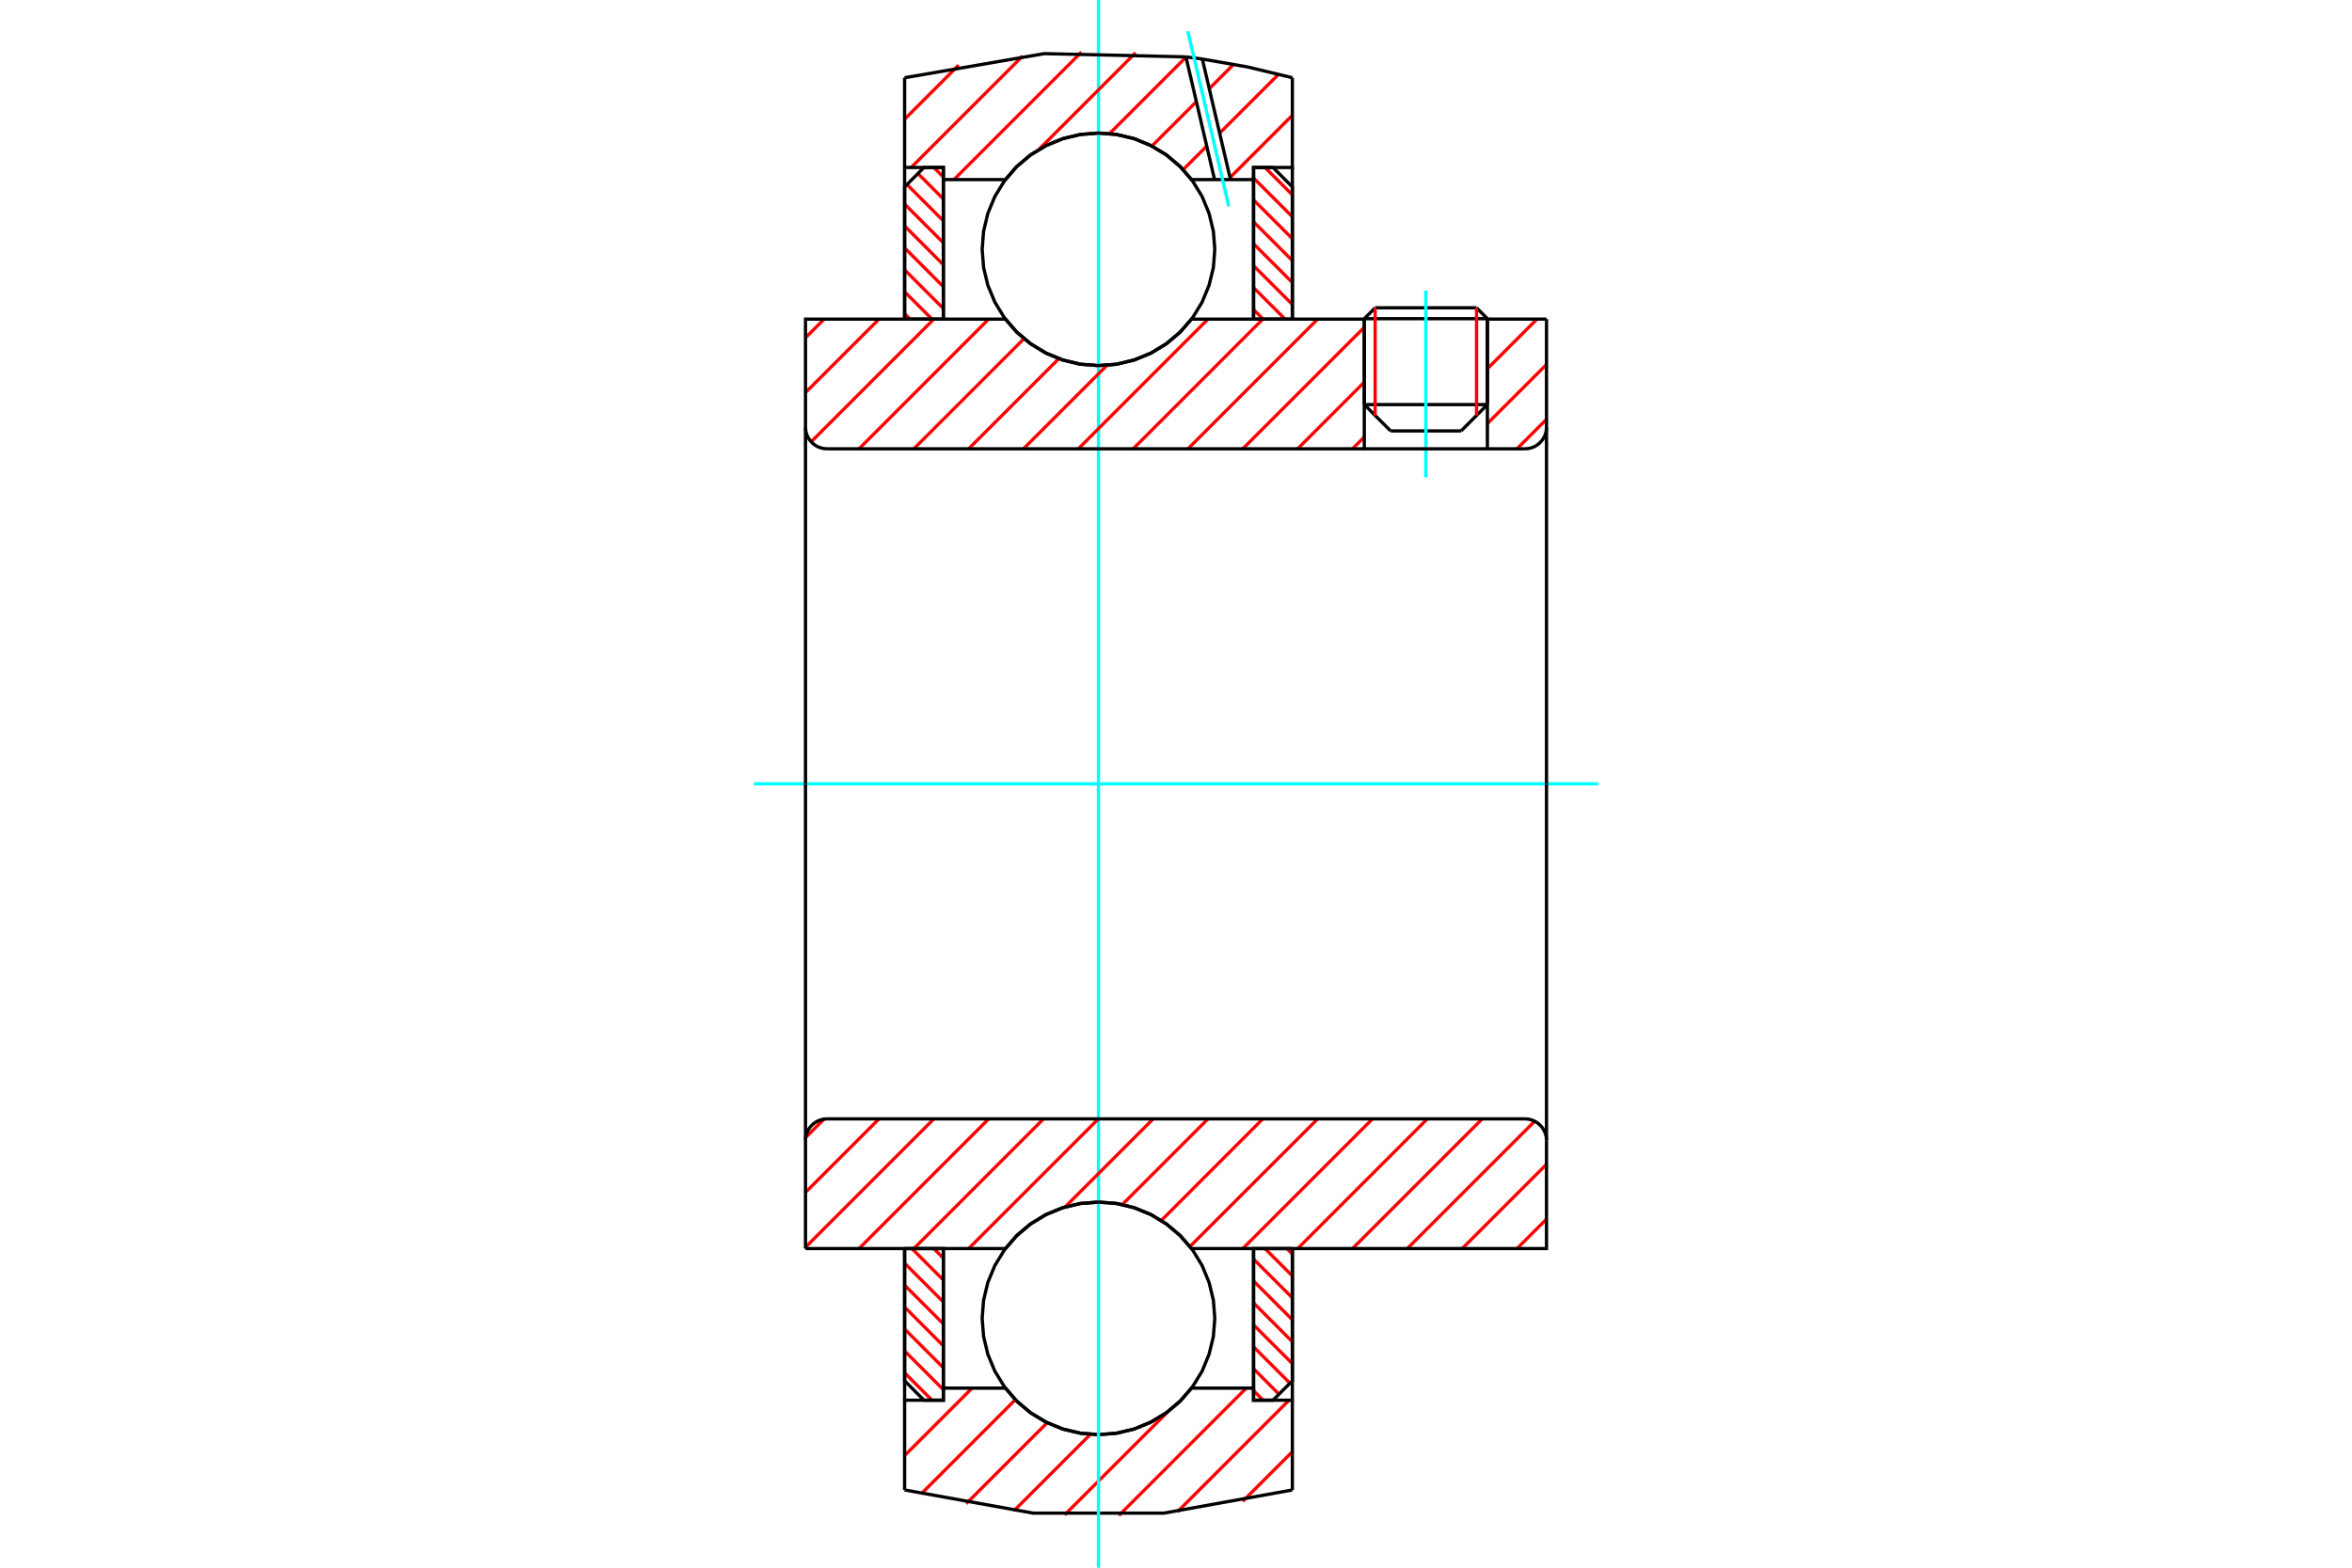 <?xml version="1.0" standalone="no"?>
<!DOCTYPE svg PUBLIC "-//W3C//DTD SVG 1.1//EN"
	"http://www.w3.org/Graphics/SVG/1.1/DTD/svg11.dtd">
<svg xmlns="http://www.w3.org/2000/svg" height="100%" width="100%" viewBox="0 0 36000 24000">
	<rect x="-1800" y="-1200" width="39600" height="26400" style="fill:#FFF"/>
	<g style="fill:none; fill-rule:evenodd" transform="matrix(1 0 0 1 0 0)">
		<g style="fill:none; stroke:#000; stroke-width:50; shape-rendering:geometricPrecision">
			<line x1="22766" y1="4879" x2="20882" y2="4879"/>
			<line x1="21048" y1="4712" x2="22600" y2="4712"/>
			<line x1="20882" y1="6194" x2="22766" y2="6194"/>
			<line x1="22364" y1="6597" x2="21285" y2="6597"/>
			<line x1="21048" y1="4712" x2="20882" y2="4879"/>
			<line x1="22766" y1="4879" x2="22600" y2="4712"/>
			<line x1="22364" y1="6597" x2="22766" y2="6194"/>
			<line x1="20882" y1="6194" x2="21285" y2="6597"/>
			<line x1="20882" y1="4879" x2="20882" y2="6194"/>
			<line x1="22766" y1="6194" x2="22766" y2="4879"/>
		</g>
		<g style="fill:none; stroke:#0FF; stroke-width:50; shape-rendering:geometricPrecision">
			<line x1="21824" y1="7308" x2="21824" y2="4449"/>
		</g>
		<g style="fill:none; stroke:#F00; stroke-width:50; shape-rendering:geometricPrecision">
			<line x1="22600" y1="4712" x2="22600" y2="6360"/>
			<line x1="21048" y1="6360" x2="21048" y2="4712"/>
			<line x1="13846" y1="21017" x2="14265" y2="21436"/>
			<line x1="13846" y1="20682" x2="14439" y2="21275"/>
			<line x1="13846" y1="20346" x2="14439" y2="20939"/>
			<line x1="13846" y1="20010" x2="14439" y2="20604"/>
			<line x1="13846" y1="19675" x2="14439" y2="20268"/>
			<line x1="13846" y1="19339" x2="14439" y2="19932"/>
			<line x1="13958" y1="19115" x2="14439" y2="19597"/>
			<line x1="14293" y1="19115" x2="14439" y2="19261"/>
		</g>
		<g style="fill:none; stroke:#000; stroke-width:50; shape-rendering:geometricPrecision">
			<polyline points="13846,19115 13846,21139 14143,21436 14439,21436 14439,19115 13846,19115"/>
		</g>
		<g style="fill:none; stroke:#0FF; stroke-width:50; shape-rendering:geometricPrecision">
			<line x1="11539" y1="12000" x2="24461" y2="12000"/>
		</g>
		<g style="fill:none; stroke:#F00; stroke-width:50; shape-rendering:geometricPrecision">
			<line x1="13846" y1="4802" x2="13929" y2="4885"/>
			<line x1="13846" y1="4467" x2="14265" y2="4885"/>
			<line x1="13846" y1="4131" x2="14439" y2="4724"/>
			<line x1="13846" y1="3795" x2="14439" y2="4389"/>
			<line x1="13846" y1="3459" x2="14439" y2="4053"/>
			<line x1="13846" y1="3124" x2="14439" y2="3717"/>
			<line x1="13882" y1="2824" x2="14439" y2="3381"/>
			<line x1="14050" y1="2656" x2="14439" y2="3046"/>
			<line x1="14293" y1="2564" x2="14439" y2="2710"/>
		</g>
		<g style="fill:none; stroke:#000; stroke-width:50; shape-rendering:geometricPrecision">
			<polyline points="14439,4885 14439,2564 14143,2564 13846,2861 13846,4885 14439,4885"/>
		</g>
		<g style="fill:none; stroke:#F00; stroke-width:50; shape-rendering:geometricPrecision">
			<line x1="19697" y1="19115" x2="19781" y2="19198"/>
			<line x1="19362" y1="19115" x2="19781" y2="19533"/>
			<line x1="19187" y1="19276" x2="19781" y2="19869"/>
			<line x1="19187" y1="19611" x2="19781" y2="20205"/>
			<line x1="19187" y1="19947" x2="19781" y2="20541"/>
			<line x1="19187" y1="20283" x2="19781" y2="20876"/>
			<line x1="19187" y1="20619" x2="19744" y2="21176"/>
			<line x1="19187" y1="20954" x2="19576" y2="21344"/>
			<line x1="19187" y1="21290" x2="19333" y2="21436"/>
		</g>
		<g style="fill:none; stroke:#000; stroke-width:50; shape-rendering:geometricPrecision">
			<polyline points="19781,19115 19781,21139 19484,21436 19187,21436 19187,19115 19781,19115"/>
		</g>
		<g style="fill:none; stroke:#F00; stroke-width:50; shape-rendering:geometricPrecision">
			<line x1="19362" y1="2564" x2="19781" y2="2983"/>
			<line x1="19187" y1="2725" x2="19781" y2="3318"/>
			<line x1="19187" y1="3061" x2="19781" y2="3654"/>
			<line x1="19187" y1="3396" x2="19781" y2="3990"/>
			<line x1="19187" y1="3732" x2="19781" y2="4325"/>
			<line x1="19187" y1="4068" x2="19781" y2="4661"/>
			<line x1="19187" y1="4403" x2="19669" y2="4885"/>
			<line x1="19187" y1="4739" x2="19333" y2="4885"/>
		</g>
		<g style="fill:none; stroke:#000; stroke-width:50; shape-rendering:geometricPrecision">
			<polyline points="19187,4885 19187,2564 19484,2564 19781,2861 19781,4885 19187,4885"/>
			<polyline points="18594,3817 18572,3539 18506,3267 18400,3009 18254,2771 18072,2558 17860,2377 17621,2231 17363,2124 17092,2059 16813,2037 16535,2059 16263,2124 16005,2231 15767,2377 15554,2558 15373,2771 15227,3009 15120,3267 15055,3539 15033,3817 15055,4096 15120,4367 15227,4625 15373,4864 15554,5076 15767,5257 16005,5403 16263,5510 16535,5576 16813,5597 17092,5576 17363,5510 17621,5403 17860,5257 18072,5076 18254,4864 18400,4625 18506,4367 18572,4096 18594,3817"/>
			<polyline points="18594,20183 18572,19904 18506,19633 18400,19375 18254,19136 18072,18924 17860,18743 17621,18597 17363,18490 17092,18424 16813,18403 16535,18424 16263,18490 16005,18597 15767,18743 15554,18924 15373,19136 15227,19375 15120,19633 15055,19904 15033,20183 15055,20461 15120,20733 15227,20991 15373,21229 15554,21442 15767,21623 16005,21769 16263,21876 16535,21941 16813,21963 17092,21941 17363,21876 17621,21769 17860,21623 18072,21442 18254,21229 18400,20991 18506,20733 18572,20461 18594,20183"/>
		</g>
		<g style="fill:none; stroke:#F00; stroke-width:50; shape-rendering:geometricPrecision">
			<line x1="19781" y1="22225" x2="19021" y2="22984"/>
			<line x1="19730" y1="21436" x2="18022" y2="23144"/>
			<line x1="19075" y1="21251" x2="17126" y2="23201"/>
			<line x1="17877" y1="21611" x2="16295" y2="23192"/>
			<line x1="16690" y1="21958" x2="15519" y2="23129"/>
			<line x1="16029" y1="21780" x2="14789" y2="23020"/>
			<line x1="15541" y1="21428" x2="14099" y2="22871"/>
			<line x1="14879" y1="21251" x2="13846" y2="22284"/>
			<line x1="13855" y1="21436" x2="13846" y2="21445"/>
		</g>
		<g style="fill:none; stroke:#000; stroke-width:50; shape-rendering:geometricPrecision">
			<polyline points="19781,19115 19781,21436 19781,22810"/>
			<polyline points="13846,22810 15814,23165 17813,23165 19781,22810"/>
			<polyline points="13846,22810 13846,21436 14439,21436 14439,21251 14439,19115"/>
			<polyline points="14439,21251 15389,21251 15570,21458 15781,21634 16017,21775 16272,21879 16539,21942 16813,21963 17087,21942 17355,21879 17609,21775 17845,21634 18056,21458 18238,21251 19187,21251 19187,19115"/>
			<polyline points="19187,21251 19187,21436 19781,21436"/>
			<line x1="13846" y1="21436" x2="13846" y2="19115"/>
		</g>
		<g style="fill:none; stroke:#0FF; stroke-width:50; shape-rendering:geometricPrecision">
			<line x1="16813" y1="24000" x2="16813" y2="0"/>
		</g>
		<g style="fill:none; stroke:#F00; stroke-width:50; shape-rendering:geometricPrecision">
			<line x1="19781" y1="1765" x2="18827" y2="2719"/>
			<line x1="19568" y1="1139" x2="18668" y2="2038"/>
			<line x1="18471" y1="2236" x2="18109" y2="2597"/>
			<line x1="18880" y1="987" x2="18509" y2="1358"/>
			<line x1="18312" y1="1556" x2="17631" y2="2236"/>
			<line x1="18153" y1="875" x2="16983" y2="2045"/>
			<line x1="17382" y1="807" x2="15898" y2="2291"/>
			<line x1="16552" y1="798" x2="14601" y2="2749"/>
			<line x1="15654" y1="856" x2="13946" y2="2564"/>
			<line x1="14673" y1="997" x2="13846" y2="1825"/>
		</g>
		<g style="fill:none; stroke:#000; stroke-width:50; shape-rendering:geometricPrecision">
			<polyline points="13846,4885 13846,2564 13846,1190"/>
			<polyline points="18152,871 15983,821 13846,1190"/>
			<polyline points="18403,904 18277,887 18152,871"/>
			<polyline points="19781,1190 19096,1025 18403,904"/>
			<polyline points="19781,1190 19781,2564 19187,2564 19187,2749 19187,4885"/>
			<polyline points="19187,2749 18834,2749 18590,2749 18238,2749 18056,2542 17845,2366 17609,2225 17355,2121 17087,2058 16813,2037 16539,2058 16272,2121 16017,2225 15781,2366 15570,2542 15389,2749 14439,2749 14439,4885"/>
			<polyline points="14439,2749 14439,2564 13846,2564"/>
			<line x1="19781" y1="2564" x2="19781" y2="4885"/>
		</g>
		<g style="fill:none; stroke:#0FF; stroke-width:50; shape-rendering:geometricPrecision">
			<line x1="18808" y1="3159" x2="18181" y2="477"/>
		</g>
		<g style="fill:none; stroke:#000; stroke-width:50; shape-rendering:geometricPrecision">
			<line x1="18590" y1="2749" x2="18152" y2="871"/>
			<line x1="18834" y1="2749" x2="18403" y2="904"/>
		</g>
		<g style="fill:none; stroke:#F00; stroke-width:50; shape-rendering:geometricPrecision">
			<line x1="23671" y1="18663" x2="23219" y2="19115"/>
			<line x1="23671" y1="17824" x2="22380" y2="19115"/>
			<line x1="23490" y1="17165" x2="21540" y2="19115"/>
			<line x1="22687" y1="17129" x2="20701" y2="19115"/>
			<line x1="21847" y1="17129" x2="19862" y2="19115"/>
			<line x1="21008" y1="17129" x2="19022" y2="19115"/>
			<line x1="20169" y1="17129" x2="18213" y2="19084"/>
			<line x1="19329" y1="17129" x2="17774" y2="18685"/>
			<line x1="18490" y1="17129" x2="17178" y2="18441"/>
			<line x1="17651" y1="17129" x2="16301" y2="18479"/>
			<line x1="16812" y1="17129" x2="14826" y2="19115"/>
			<line x1="15972" y1="17129" x2="13987" y2="19115"/>
			<line x1="15133" y1="17129" x2="13148" y2="19115"/>
			<line x1="14294" y1="17129" x2="12329" y2="19094"/>
			<line x1="13454" y1="17129" x2="12329" y2="18254"/>
			<line x1="12612" y1="17133" x2="12333" y2="17411"/>
		</g>
		<g style="fill:none; stroke:#000; stroke-width:50; shape-rendering:geometricPrecision">
			<line x1="12329" y1="12000" x2="12329" y2="19115"/>
			<polyline points="12659,17129 12607,17133 12557,17145 12509,17165 12465,17192 12426,17226 12392,17265 12365,17309 12345,17357 12333,17407 12329,17459"/>
			<line x1="12659" y1="17129" x2="23341" y2="17129"/>
			<polyline points="23671,17459 23667,17407 23655,17357 23635,17309 23608,17265 23574,17226 23535,17192 23491,17165 23443,17145 23393,17133 23341,17129"/>
			<polyline points="23671,17459 23671,19115 23077,19115 18238,19115 18056,18908 17845,18732 17609,18590 17355,18487 17087,18424 16813,18403 16539,18424 16272,18487 16017,18590 15781,18732 15570,18908 15389,19115 12923,19115 12329,19115"/>
			<line x1="23671" y1="12000" x2="23671" y2="17459"/>
		</g>
		<g style="fill:none; stroke:#F00; stroke-width:50; shape-rendering:geometricPrecision">
			<line x1="23671" y1="6419" x2="23219" y2="6871"/>
			<line x1="23671" y1="5580" x2="22766" y2="6484"/>
			<line x1="23526" y1="4885" x2="22766" y2="5645"/>
			<line x1="20882" y1="6690" x2="20701" y2="6871"/>
			<line x1="20882" y1="5850" x2="19862" y2="6871"/>
			<line x1="20882" y1="5011" x2="19022" y2="6871"/>
			<line x1="20169" y1="4885" x2="18183" y2="6871"/>
			<line x1="19329" y1="4885" x2="17344" y2="6871"/>
			<line x1="18490" y1="4885" x2="16505" y2="6871"/>
			<line x1="16944" y1="5592" x2="15665" y2="6871"/>
			<line x1="16207" y1="5490" x2="14826" y2="6871"/>
			<line x1="15674" y1="5184" x2="13987" y2="6871"/>
			<line x1="15133" y1="4885" x2="13148" y2="6871"/>
			<line x1="14294" y1="4885" x2="12416" y2="6763"/>
			<line x1="13454" y1="4885" x2="12329" y2="6010"/>
			<line x1="12615" y1="4885" x2="12329" y2="5171"/>
		</g>
		<g style="fill:none; stroke:#000; stroke-width:50; shape-rendering:geometricPrecision">
			<line x1="23671" y1="12000" x2="23671" y2="4885"/>
			<polyline points="23341,6871 23393,6867 23443,6855 23491,6835 23535,6808 23574,6774 23608,6735 23635,6691 23655,6643 23667,6593 23671,6541"/>
			<polyline points="23341,6871 22766,6871 22766,4885"/>
			<polyline points="22766,6871 20882,6871 20882,4885"/>
			<line x1="20882" y1="6871" x2="12659" y2="6871"/>
			<polyline points="12329,6541 12333,6593 12345,6643 12365,6691 12392,6735 12426,6774 12465,6808 12509,6835 12557,6855 12607,6867 12659,6871"/>
			<polyline points="12329,6541 12329,4885 12923,4885 15389,4885 15570,5092 15781,5268 16017,5410 16272,5513 16539,5576 16813,5597 17087,5576 17355,5513 17609,5410 17845,5268 18056,5092 18238,4885 20882,4885"/>
			<line x1="22766" y1="4885" x2="23671" y2="4885"/>
			<line x1="12329" y1="12000" x2="12329" y2="6541"/>
		</g>
	</g>
</svg>
